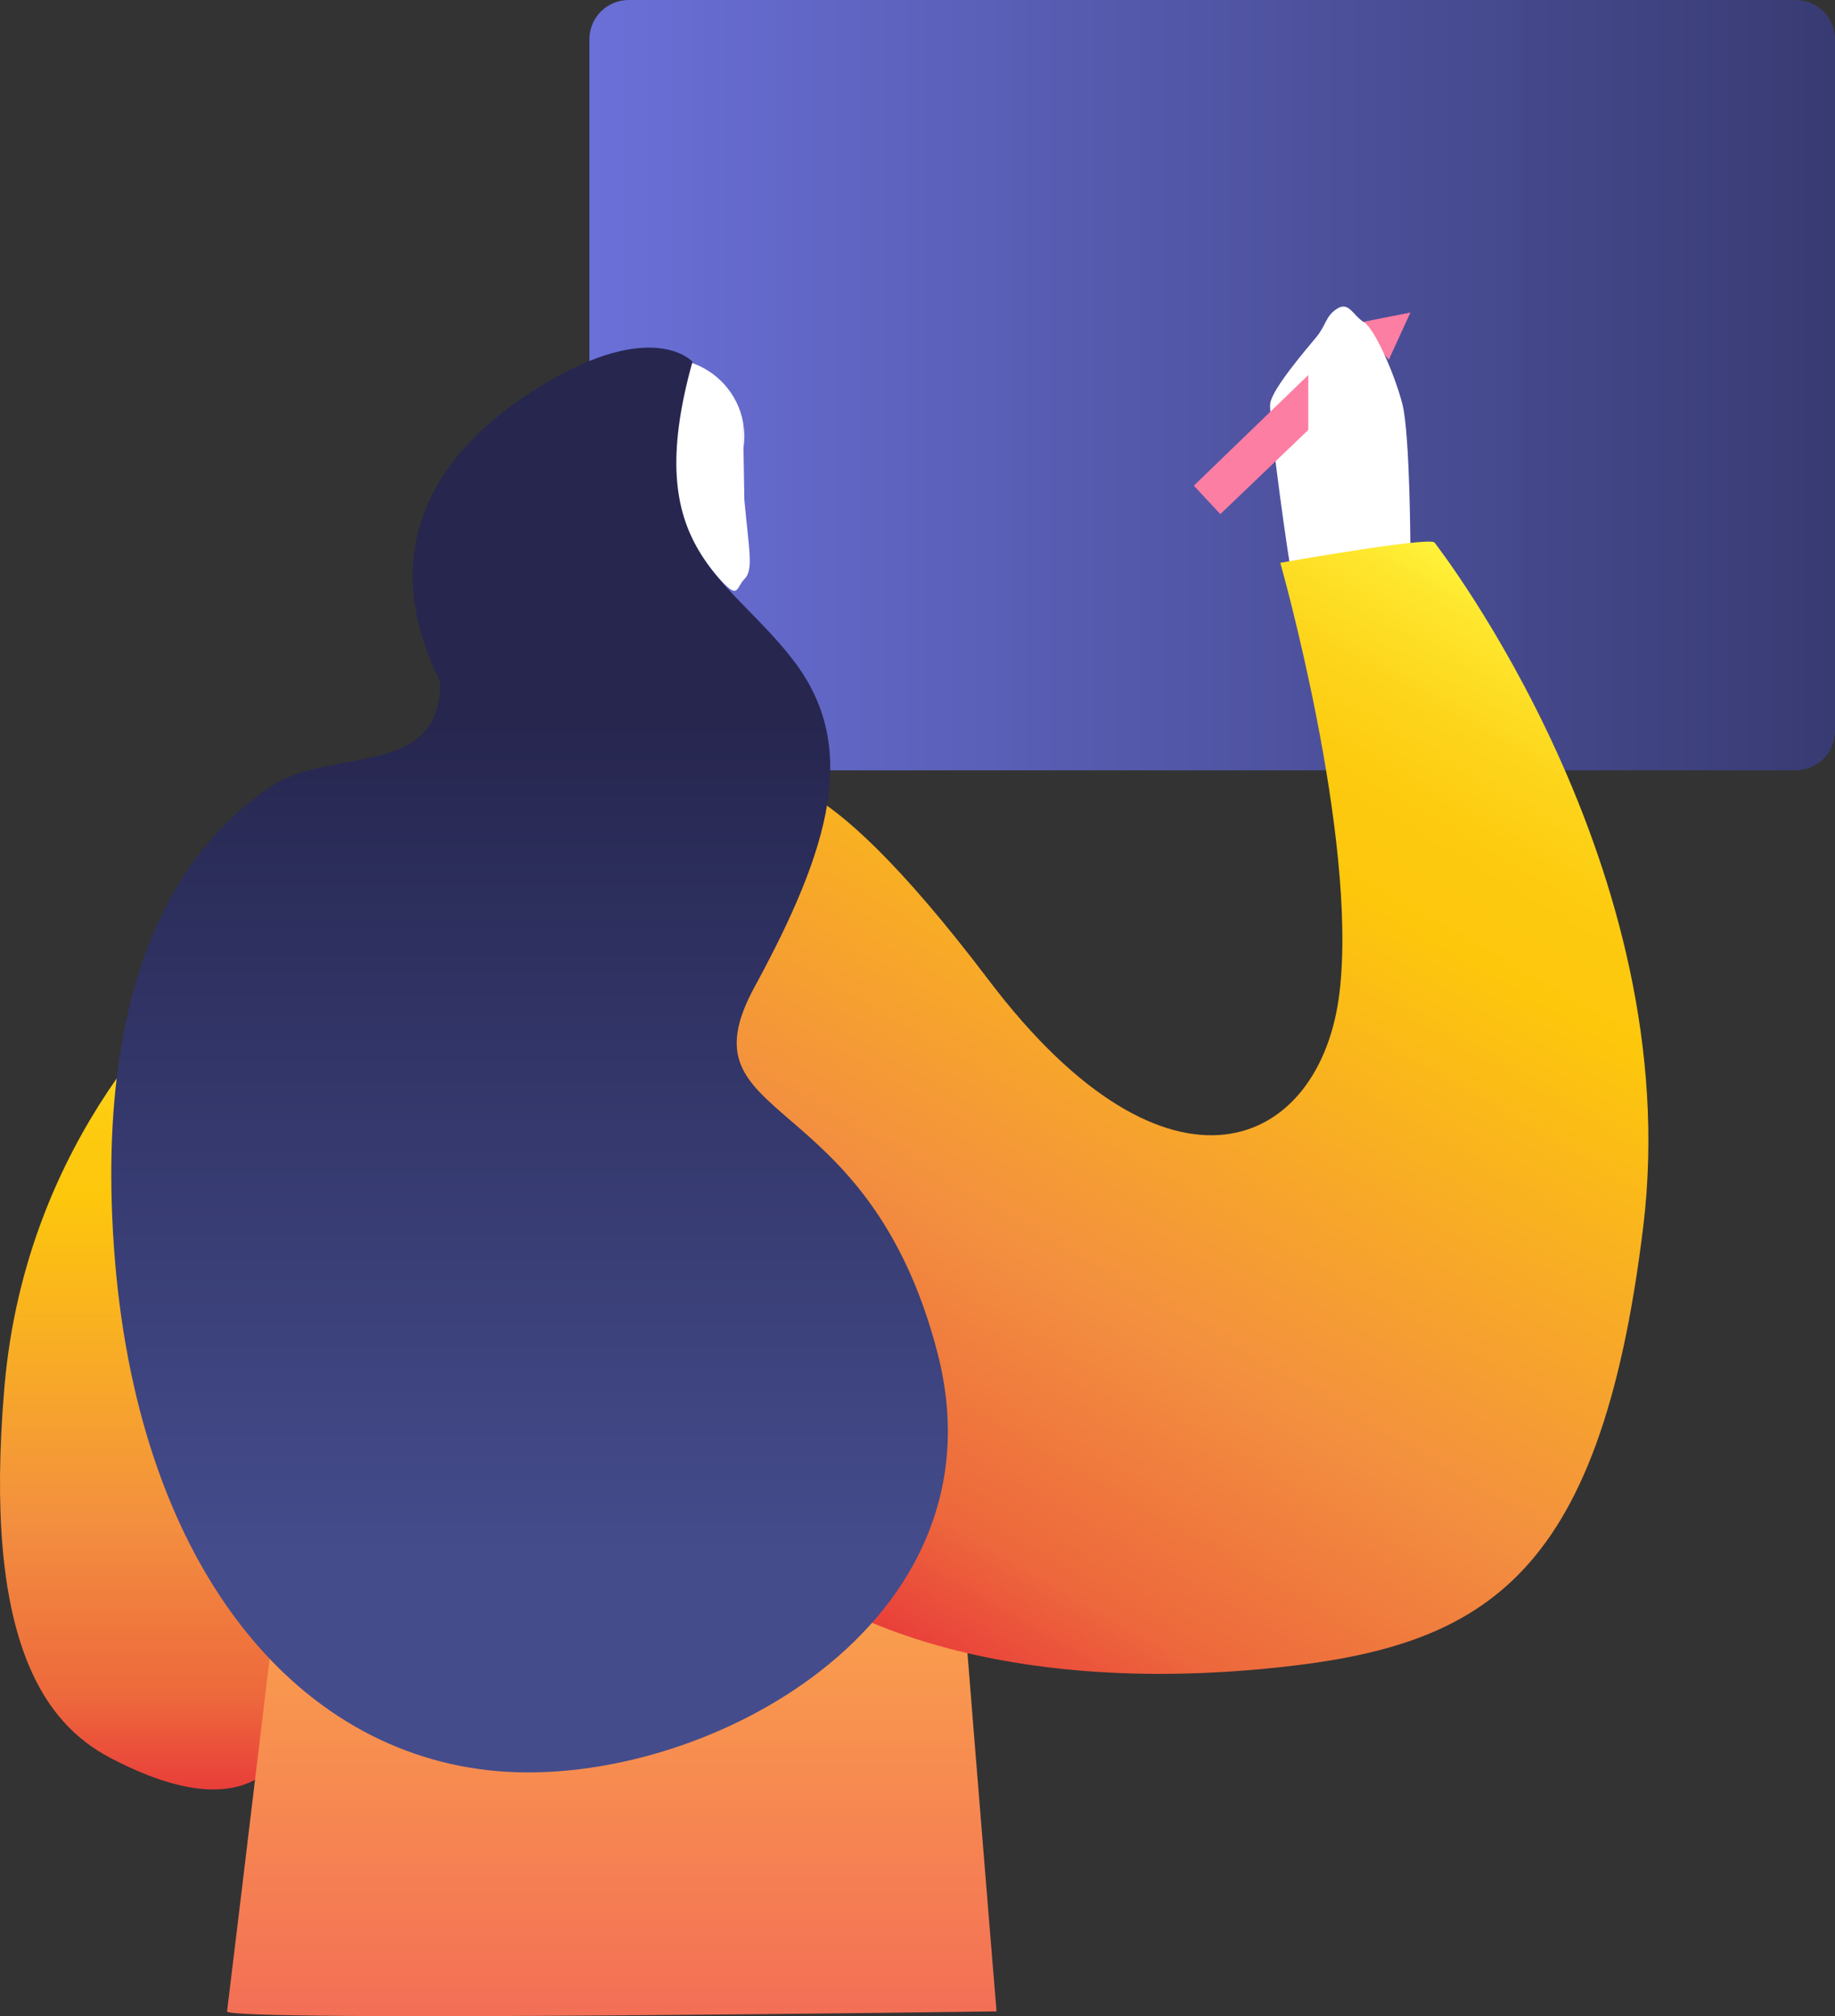 <svg width="467" height="513" viewBox="0 0 467 513" fill="none" xmlns="http://www.w3.org/2000/svg">
<rect x="0" y="0" width="467" height="513" fill="#333333" stroke="none"/>
<path d="M160 0H457C462.523 0 467 4.477 467 10V186C467 191.523 462.523 196 457 196H160C154.477 196 150 191.523 150 186V10C150 4.477 154.477 0 160 0Z" fill="url(#paint0_linear_340_1063)"/>
<path d="M55.039 245.482C47.896 252.625 6.67 288.292 1.127 352.919C-4.417 417.546 11.437 438.555 28.083 447.281C44.728 456.008 65.753 461.955 74.868 441.334C83.983 420.713 103.02 315.652 100.24 293.463C97.461 271.274 55.039 245.498 55.039 245.498V245.482Z" fill="url(#paint1_linear_340_1063)"/>
<path d="M241.861 361.825C241.861 369.477 253.616 511.781 253.616 511.781C253.616 511.781 57.397 514.524 57.786 511.781C58.176 509.037 80.052 326.801 80.052 326.801L241.845 361.825H241.861Z" fill="url(#paint2_linear_340_1063)"/>
<path d="M358.947 79.511L353.434 91.536L345.766 82.132L358.947 79.511Z" fill="#FD7EA3"/>
<path d="M358.947 140.361C358.947 140.361 358.87 110.383 356.889 102.758C354.908 95.133 349.864 83.646 347.109 81.977C344.355 80.308 343.318 76.642 340.316 78.524C337.314 80.406 337.561 82.697 334.946 85.838C332.331 88.98 323.742 98.994 323.263 102.66C322.783 106.325 328.385 146.104 328.787 146.317C329.189 146.529 358.932 140.361 358.932 140.361H358.947Z" fill="white"/>
<path d="M191.419 199.101C194.509 199.831 205.689 188.791 251.682 249.458C297.675 310.125 336.122 292.268 340.889 252.625C345.656 212.983 325.827 143.201 325.827 143.201C325.827 143.201 363.886 136.462 365.081 138.046C366.277 139.63 429.289 220.902 418.202 312.081C407.115 403.26 376.976 419.502 321.076 424.673C248.126 431.412 202.537 409.207 186.279 387.81C166.093 361.226 83.594 173.729 191.435 199.101H191.419Z" fill="url(#paint3_linear_340_1063)"/>
<path d="M189.106 107.425L189.214 113.993C189.354 113.046 189.432 112.068 189.432 111.09C189.432 109.832 189.323 108.621 189.106 107.425Z" fill="white"/>
<path d="M149.79 111.09C149.79 122.037 158.671 130.903 169.618 130.903C170.938 130.903 172.212 130.779 173.454 130.53C175.395 136.85 178.578 142.037 181.715 145.701C188.267 153.341 187.056 149.738 189.432 147.363C191.823 144.987 190.628 140.22 189.432 127.145L189.215 113.993L189.106 107.425C189.106 107.425 189.106 107.41 189.09 107.394C188.764 105.608 188.19 103.885 187.398 102.301C184.152 95.764 177.413 91.261 169.618 91.261C158.671 91.261 149.79 100.143 149.79 111.09Z" fill="white"/>
<path d="M176.249 92.053C176.249 92.053 166.218 80.749 137.678 98.186C109.138 115.624 95.799 140.996 112.057 173.496C112.057 198.34 84.418 189.986 69.356 199.893C54.294 209.8 23.439 237.051 28.982 317.127C34.525 397.204 74.478 446.303 126.807 450.666C179.135 455.029 256.448 413.291 238.607 344.301C220.765 275.311 172.6 286.817 192.025 251.135C211.45 215.452 218.67 189.971 202.009 168.154C185.348 146.338 162.755 140.406 176.233 92.037L176.249 92.053Z" fill="url(#paint4_linear_340_1063)"/>
<path d="M332.955 95.422V95.919V109.397L310.564 130.81L303.825 123.574L332.955 95.422Z" fill="#FD7EA3"/>
<defs>
<linearGradient id="paint0_linear_340_1063" x1="467" y1="98" x2="150" y2="98" gradientUnits="userSpaceOnUse">
<stop stop-color="#383B72"/>
<stop offset="1" stop-color="#6A70D8"/>
</linearGradient>
<linearGradient id="paint1_linear_340_1063" x1="50.256" y1="245.482" x2="50.256" y2="455.309" gradientUnits="userSpaceOnUse">
<stop stop-color="#FFF33B"/>
<stop offset="0.04" stop-color="#FEE62D"/>
<stop offset="0.12" stop-color="#FDD51B"/>
<stop offset="0.2" stop-color="#FDCA0F"/>
<stop offset="0.28" stop-color="#FDC70C"/>
<stop offset="0.67" stop-color="#F3903F"/>
<stop offset="0.89" stop-color="#ED683C"/>
<stop offset="1" stop-color="#E93E3A"/>
</linearGradient>
<linearGradient id="paint2_linear_340_1063" x1="155.709" y1="326.801" x2="155.709" y2="513.002" gradientUnits="userSpaceOnUse">
<stop stop-color="#FFC545"/>
<stop offset="1" stop-color="#F36F56"/>
</linearGradient>
<linearGradient id="paint3_linear_340_1063" x1="363.855" y1="137.316" x2="208.531" y2="406.35" gradientUnits="userSpaceOnUse">
<stop stop-color="#FFF33B"/>
<stop offset="0.04" stop-color="#FEE62D"/>
<stop offset="0.12" stop-color="#FDD51B"/>
<stop offset="0.2" stop-color="#FDCA0F"/>
<stop offset="0.28" stop-color="#FDC70C"/>
<stop offset="0.67" stop-color="#F3903F"/>
<stop offset="0.89" stop-color="#ED683C"/>
<stop offset="1" stop-color="#E93E3A"/>
</linearGradient>
<linearGradient id="paint4_linear_340_1063" x1="126.201" y1="78" x2="126.201" y2="396.024" gradientUnits="userSpaceOnUse">
<stop offset="0.33" stop-color="#26264F"/>
<stop offset="1" stop-color="#444C8C"/>
</linearGradient>
</defs>
</svg>
